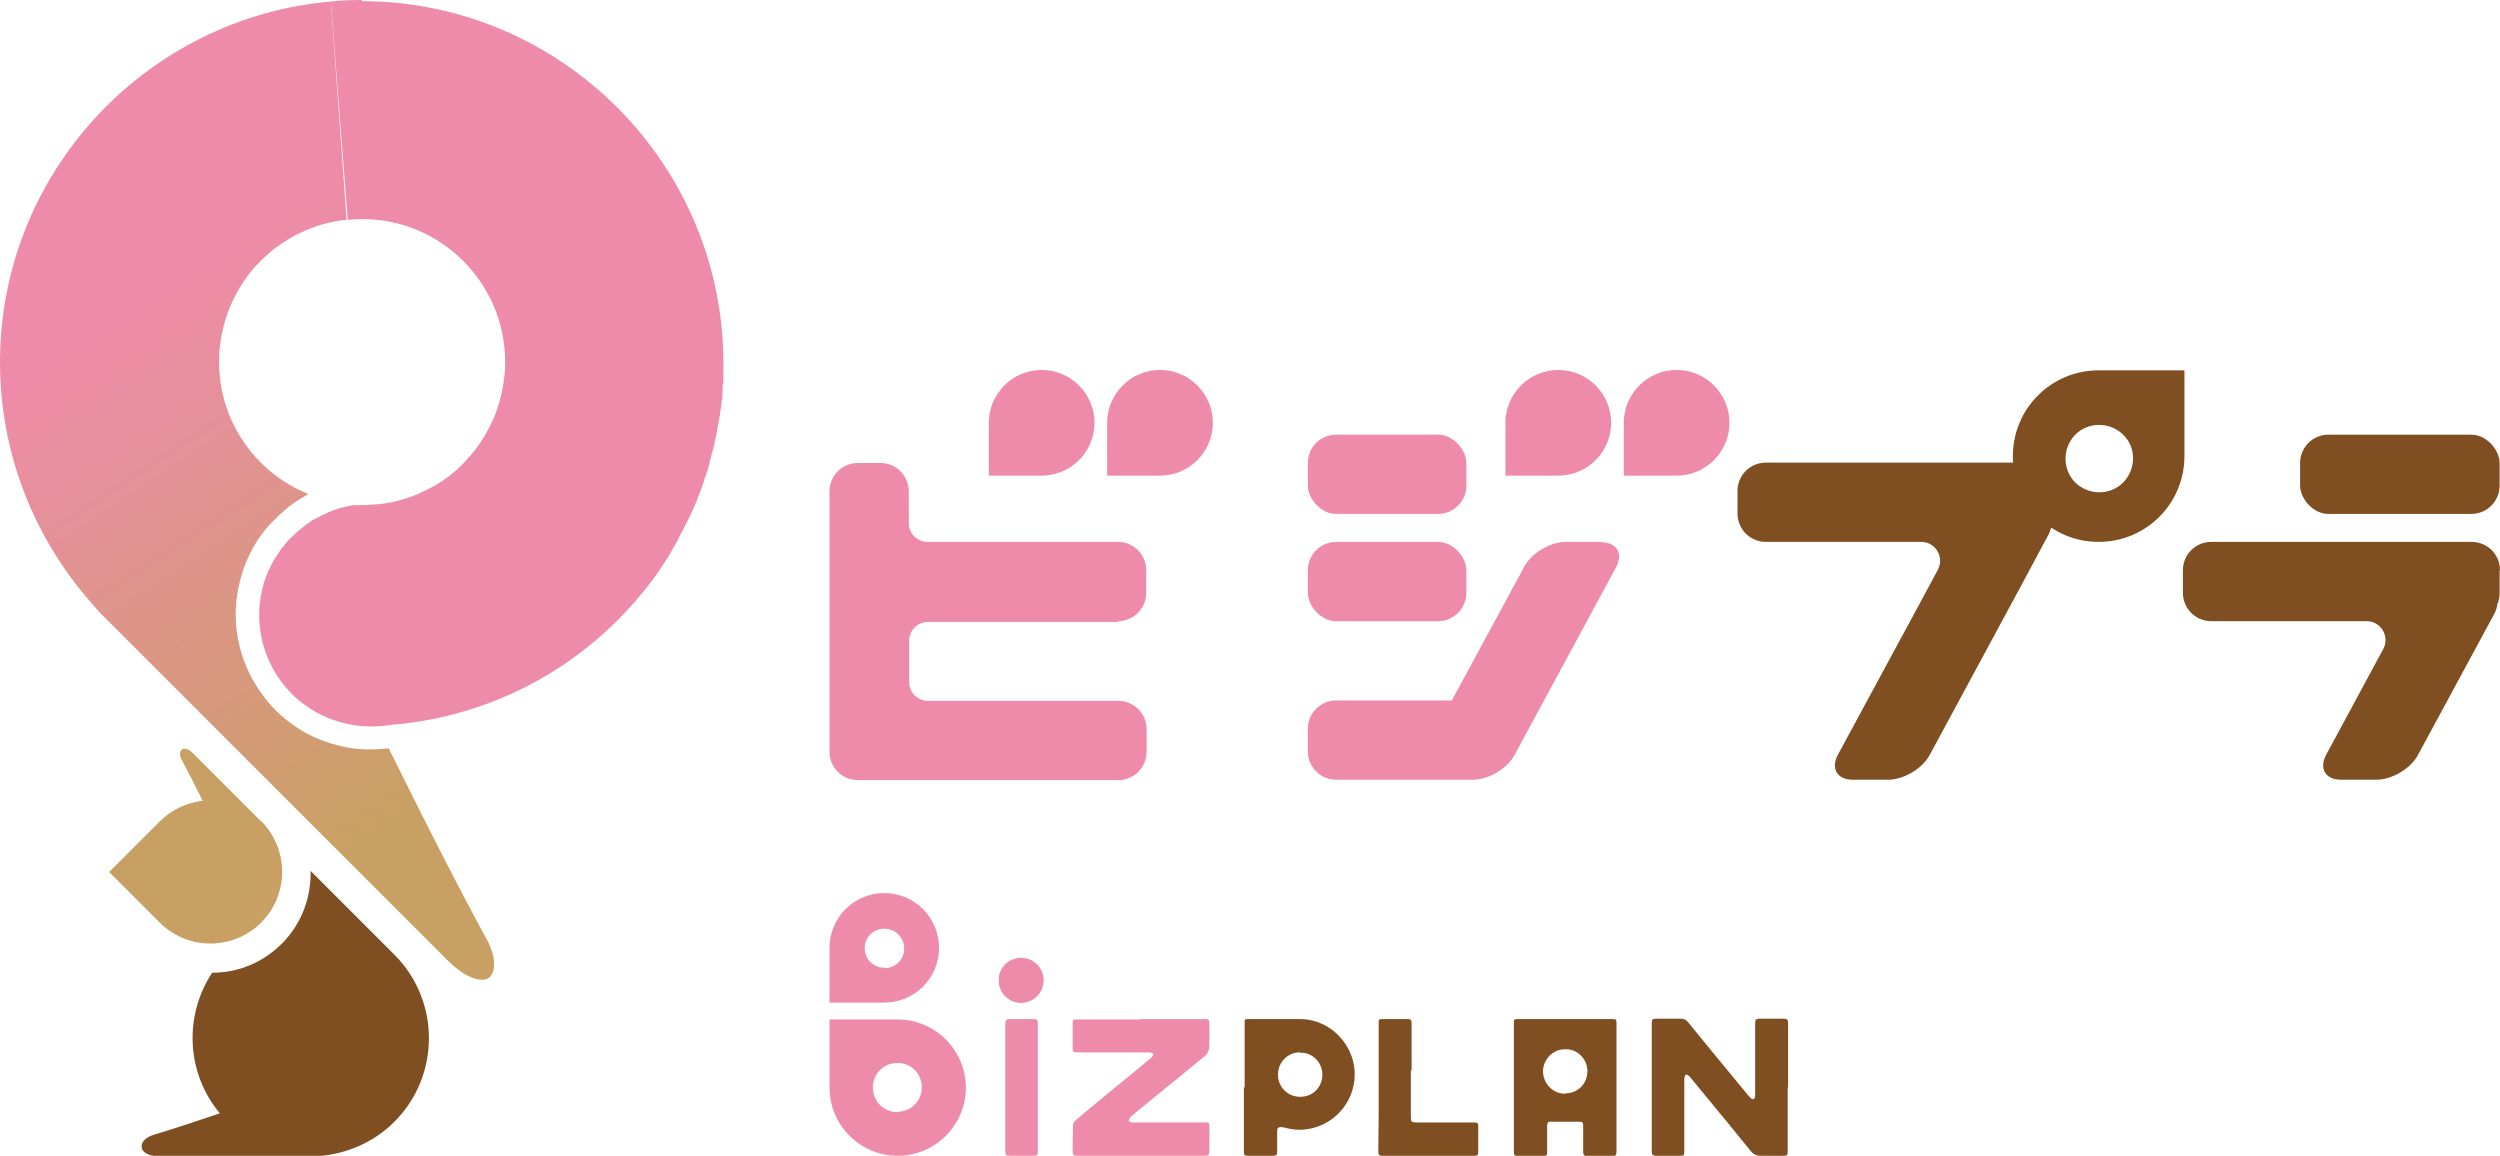 <?xml version="1.0" encoding="UTF-8"?>
<svg id="_レイヤー_2" data-name="レイヤー 2" xmlns="http://www.w3.org/2000/svg" xmlns:xlink="http://www.w3.org/1999/xlink" viewBox="0 0 65.28 30.18">
  <defs>
    <style>
      .cls-1 {
        fill: #7f4f21;
      }

      .cls-2 {
        fill: #ef8baa;
      }

      .cls-3 {
        fill: #c9a063;
      }

      .cls-4 {
        fill: url(#_名称未設定グラデーション_14);
      }

      .cls-5 {
        fill: url(#_名称未設定グラデーション_8);
      }
    </style>
    <linearGradient id="_名称未設定グラデーション_14" data-name="名称未設定グラデーション 14" x1="14.44" y1="21.62" x2="4.83" y2="6.95" gradientUnits="userSpaceOnUse">
      <stop offset=".14" stop-color="#c9a063"/>
      <stop offset="1" stop-color="#ef8baa"/>
    </linearGradient>
    <linearGradient id="_名称未設定グラデーション_8" data-name="名称未設定グラデーション 8" x1="0" y1="9.47" x2="18.92" y2="9.47" gradientUnits="userSpaceOnUse">
      <stop offset="0" stop-color="#ef8baa"/>
      <stop offset="1" stop-color="#ef8baa"/>
    </linearGradient>
  </defs>
  <g id="_レイヤー_1-2" data-name="レイヤー 1">
    <g>
      <g>
        <g>
          <g>
            <rect class="cls-1" x="60.06" y="11.35" width="5.21" height="2.07" rx=".74" ry=".74"/>
            <path class="cls-1" d="M65.28,14.89c0-.41-.33-.74-.74-.74h-6.8c-.41,0-.74.33-.74.74v.59c0,.41.33.74.74.74h4.06c.37,0,.61.4.43.73l-1.49,2.76c-.19.36-.02.65.39.65h.92c.41,0,.9-.29,1.09-.65l1.99-3.68c.05-.09.07-.18.08-.25.04-.09.06-.19.06-.29v-.59Z"/>
          </g>
          <g>
            <path class="cls-1" d="M53.65,12.82c0-.41-.33-.74-.74-.74h-6.8c-.41,0-.74.33-.74.74v.59c0,.41.33.74.74.74h4.06c.37,0,.61.4.43.73l-.63,1.17-1.98,3.66c-.19.36-.02.65.39.65h.92c.41,0,.9-.29,1.09-.65l2.35-4.35s0,0,0,0l.75-1.4c.05-.09.07-.18.08-.25.04-.09.06-.19.06-.29v-.59Z"/>
            <path class="cls-1" d="M54.8,9.67c-1.24,0-2.24,1-2.24,2.24s1,2.24,2.24,2.24,2.24-1,2.24-2.24v-2.24h-2.24ZM55.44,12.6c-.34.34-.9.34-1.25,0-.34-.34-.34-.9,0-1.25.34-.34.9-.34,1.25,0s.34.9,0,1.25Z"/>
          </g>
          <g>
            <path class="cls-2" d="M41.81,14.15h-.92c-.41,0-.9.29-1.09.65l-1.89,3.49s-.04,0-.06,0h-2.96c-.41,0-.74.33-.74.74v.59c0,.41.33.74.74.74h3.57c.41,0,.9-.29,1.09-.65l2.65-4.9c.19-.36.02-.65-.39-.65Z"/>
            <rect class="cls-2" x="34.15" y="14.15" width="4.14" height="2.07" rx=".74" ry=".74"/>
            <rect class="cls-2" x="34.15" y="11.35" width="4.14" height="2.07" rx=".74" ry=".74"/>
            <path class="cls-2" d="M42.4,12.42h1.38c.76,0,1.38-.62,1.38-1.38s-.62-1.38-1.38-1.38-1.38.62-1.38,1.38v1.38Z"/>
            <path class="cls-2" d="M39.31,12.42h1.38c.76,0,1.38-.62,1.38-1.38s-.62-1.38-1.38-1.38-1.38.62-1.38,1.38v1.38Z"/>
          </g>
          <g>
            <path class="cls-2" d="M29.19,16.22c.41,0,.74-.33.74-.74v-.59c0-.41-.33-.74-.74-.74h-4.97c-.27,0-.49-.22-.49-.49v-.83c0-.41-.33-.74-.74-.74h-.59c-.41,0-.74.33-.74.74v6.8c0,.41.33.74.74.74h6.8c.41,0,.74-.33.74-.74v-.59c0-.41-.33-.74-.74-.74h-4.97c-.27,0-.49-.22-.49-.49v-1.08c0-.27.22-.49.49-.49h4.97Z"/>
            <path class="cls-2" d="M28.91,12.42h1.38c.76,0,1.38-.62,1.38-1.38s-.62-1.38-1.38-1.38-1.38.62-1.38,1.38v1.38Z"/>
            <path class="cls-2" d="M25.82,12.42h1.38c.76,0,1.38-.62,1.38-1.38s-.62-1.38-1.38-1.38-1.38.62-1.38,1.38v1.38Z"/>
          </g>
        </g>
        <g>
          <g>
            <path class="cls-2" d="M29.79,26.61c.56,0,1.11,0,1.67,0,.11,0,.11,0,.12.12,0,.18,0,.37,0,.55,0,.14-.04.24-.15.32-.57.46-1.13.93-1.7,1.39-.07.06-.15.12-.22.19-.02.02-.03.06-.04.09.03.01.06.04.09.04.63,0,1.26,0,1.89,0,.12,0,.13,0,.13.12,0,.21,0,.42,0,.64,0,.08-.03.11-.11.11-1.12,0-2.24,0-3.36,0-.07,0-.1-.03-.1-.1,0-.24,0-.48.01-.71,0-.04.03-.09.07-.12.39-.33.78-.65,1.17-.97.27-.22.54-.44.81-.67.02-.02.03-.06.05-.09-.03-.01-.07-.04-.1-.04-.32,0-.63,0-.95,0-.31,0-.61,0-.92,0-.13,0-.14-.01-.14-.13,0-.2,0-.41,0-.61,0-.11.01-.12.12-.12.56,0,1.11,0,1.67,0Z"/>
            <path class="cls-1" d="M46.68,28.4c0,.55,0,1.1,0,1.66,0,.11-.01.12-.13.12-.19,0-.38,0-.57,0-.12,0-.2-.04-.27-.13-.42-.52-.84-1.03-1.27-1.55-.11-.13-.21-.26-.32-.39-.02-.02-.06-.05-.09-.05-.02,0-.04.05-.05.09,0,.03,0,.06,0,.08,0,.61,0,1.21,0,1.82,0,.12,0,.13-.12.13-.21,0-.41,0-.62,0-.08,0-.11-.03-.11-.11,0-1.12,0-2.24,0-3.36,0-.08.02-.11.11-.11.22,0,.44,0,.65,0,.08,0,.13.03.18.08.47.58.94,1.15,1.42,1.73.07.09.14.17.22.26.02.02.06.04.08.03.02,0,.04-.05.04-.07,0-.03,0-.06,0-.08,0-.61,0-1.22,0-1.84,0-.08.02-.11.11-.11.21,0,.42,0,.64,0,.08,0,.11.03.11.11,0,.56,0,1.12,0,1.68Z"/>
            <path class="cls-1" d="M32.5,28.39c0-.55,0-1.1,0-1.66,0-.12,0-.12.12-.12.44,0,.89,0,1.33,0,.68,0,1.27.51,1.4,1.18.14.75-.33,1.45-1.01,1.65-.27.08-.54.08-.81,0-.03,0-.05-.01-.08-.01-.07,0-.1.03-.1.09,0,.18,0,.36,0,.54,0,.1-.02.12-.12.12-.21,0-.41,0-.62,0-.12,0-.13-.01-.13-.12,0-.55,0-1.11,0-1.66ZM33.95,27.48c-.31-.01-.58.25-.58.58,0,.32.25.58.58.58.33,0,.58-.25.58-.58,0-.32-.27-.59-.58-.57Z"/>
            <path class="cls-1" d="M36.84,27.95c0,.41,0,.82,0,1.22,0,.12.02.14.14.14.5,0,1,0,1.5,0,.11,0,.12.01.12.12,0,.21,0,.42,0,.64,0,.1-.02.11-.11.11-.8,0-1.59,0-2.39,0-.09,0-.11-.02-.11-.12,0-.33.01-.66.01-.99,0-.78,0-1.56,0-2.34,0-.12,0-.12.12-.12.21,0,.42,0,.64,0,.08,0,.1.03.1.1,0,.41,0,.83,0,1.24Z"/>
            <path class="cls-2" d="M26.25,28.39c0-.56,0-1.11,0-1.67q0-.11.11-.11c.22,0,.43,0,.65,0,.07,0,.09.02.09.09,0,1.13,0,2.25,0,3.38,0,.07-.02.1-.09.1-.22,0-.44,0-.66,0-.07,0-.1-.03-.1-.1,0-.56,0-1.13,0-1.69Z"/>
          </g>
          <path class="cls-1" d="M42.07,26.61c-.81,0-1.61,0-2.42,0-.12,0-.12,0-.12.13,0,.55,0,1.1,0,1.66,0,.56,0,1.12,0,1.67,0,.1.02.12.12.12.21,0,.42,0,.63,0,.1,0,.12-.02.12-.12,0-.23,0-.45,0-.68,0-.08.03-.11.11-.1.23,0,.46,0,.7,0,.12,0,.13.01.13.13,0,.22,0,.44,0,.66,0,.08.03.11.11.11.21,0,.41,0,.62,0,.12,0,.14-.01.14-.14,0-1.1,0-2.21,0-3.31,0-.12,0-.13-.13-.13ZM40.87,28.56c-.32,0-.57-.26-.58-.58,0-.32.27-.59.58-.58.31-.02.58.25.58.57,0,.33-.25.58-.58.58Z"/>
          <path class="cls-2" d="M23.44,26.62h-1.78v1.78c0,.98.8,1.78,1.78,1.78s1.78-.8,1.78-1.78-.8-1.78-1.78-1.78ZM23.43,29.04c-.36,0-.63-.28-.64-.64,0-.36.29-.65.64-.64.34-.02.64.27.64.63,0,.36-.28.64-.64.64Z"/>
          <path class="cls-2" d="M23.09,23.32c-.79,0-1.43.64-1.43,1.43v1.43h1.43c.79,0,1.43-.64,1.43-1.43s-.64-1.43-1.43-1.43ZM23.09,25.27c-.29,0-.52-.24-.51-.51-.01-.27.22-.51.51-.51.29,0,.52.23.52.52,0,.29-.23.51-.51.51Z"/>
          <path class="cls-2" d="M26.67,26.19c-.33,0-.6-.27-.59-.59-.02-.31.25-.59.58-.59.33,0,.59.26.59.59,0,.33-.26.58-.59.59Z"/>
        </g>
      </g>
      <g>
        <g>
          <path class="cls-1" d="M10.29,24.92l-2.18-2.18c.02.68-.23,1.38-.75,1.9-.49.49-1.13.76-1.82.76-.74,1.12-.68,2.62.2,3.67-.64.22-1.32.44-1.72.56-.45.13-.45.56.13.56h4.14,0c.73-.05,1.45-.34,2.01-.9,1.2-1.2,1.2-3.16,0-4.36Z"/>
          <path class="cls-3" d="M6.82,21.45s-1.53-1.53-1.78-1.78c-.25-.25-.43-.07-.29.18.13.24.35.67.54,1.06-.41.05-.8.22-1.12.54l-1.32,1.32,1.32,1.32c.73.73,1.92.73,2.65,0s.73-1.92,0-2.65Z"/>
        </g>
        <g>
          <path class="cls-4" d="M0,9.46c0,2.33.86,4.57,2.41,6.31l.19.22,9.07,9.07c.58.58.97.57,1.1.47.14-.11.24-.47-.08-1.04-.54-.98-1.4-2.64-2.54-4.95-.32.04-.64.04-.95,0-.12-.02-.24-.04-.35-.07-.92-.22-1.69-.79-2.18-1.6-.49-.81-.64-1.76-.41-2.67.03-.12.06-.23.1-.35.12-.33.28-.64.49-.92.07-.09.14-.18.22-.26.04-.04.08-.08.12-.12.08-.08.16-.16.25-.23.04-.04.09-.07.13-.11.09-.07.18-.13.28-.19.07-.04.14-.08.2-.12-1.4-.57-2.33-1.92-2.33-3.45,0-.13,0-.25.02-.38.04-.37.13-.73.27-1.07.05-.11.1-.22.16-.33.03-.05.06-.11.09-.16.06-.1.13-.2.2-.3.04-.05.07-.09.11-.14.07-.09.16-.18.24-.26s.17-.16.26-.24c.05-.04.09-.08.14-.11.1-.07.2-.14.3-.2.05-.03.1-.06.15-.09.11-.06.22-.11.33-.16.34-.14.7-.24,1.06-.27L8.64.04C3.81.46,0,4.52,0,9.46Z"/>
          <path class="cls-5" d="M9.46,0c-.28,0-.55.01-.82.04l.44,5.7s0,0,0,0c.12-.01.25-.02.38-.02,2.05,0,3.73,1.67,3.73,3.73,0,.13,0,.25-.02.38-.04.37-.13.73-.27,1.07-.05.11-.1.22-.16.33-.03.05-.06.1-.09.16-.06.1-.13.2-.2.3-.04.05-.07.09-.11.14-.08.09-.16.18-.24.27-.08.08-.17.17-.26.24-.05.04-.09.07-.14.11-.09.07-.19.14-.3.2-.05.03-.1.06-.16.09-.11.06-.21.11-.33.16-.34.14-.7.24-1.07.27-.13.01-.25.02-.38.02-.07,0-.14,0-.22,0h-.02c-.09.02-.19.04-.28.06-.04.01-.09.02-.13.04-.09.03-.18.06-.26.1-.04.02-.08.04-.13.06-.08.04-.17.09-.25.13-.08.05-.16.1-.23.16-.04.03-.07.06-.11.09-.07.06-.14.12-.21.19-.03.03-.07.07-.1.1-.06.07-.12.14-.18.22-.17.23-.31.49-.41.76-.03.09-.06.19-.08.28-.18.75-.06,1.53.34,2.19.4.66,1.04,1.13,1.79,1.31.1.02.19.04.29.06.29.04.57.04.86,0l.13-.02h0s.05,0,.05,0c2.38-.22,4.58-1.32,6.18-3.11l.07-.08c.06-.07.12-.14.18-.21.02-.02.04-.05.06-.07l.03-.04c.06-.07.12-.15.18-.23.02-.02.03-.04.05-.07l.03-.04c.06-.08.12-.16.17-.24.01-.02.02-.04.04-.06l.03-.05c.06-.08.11-.17.16-.25l.06-.11c.05-.09.1-.17.15-.26.01-.02.02-.04.03-.06l.02-.05c.05-.09.1-.18.14-.27.01-.02.02-.04.03-.06l.03-.05c.04-.09.09-.18.13-.27.01-.02.02-.05.03-.07l.02-.05c.04-.09.08-.18.11-.27l.06-.15c.03-.09.06-.17.09-.26,0-.03.02-.06.03-.09l.03-.09c.03-.08.05-.16.07-.24,0-.03.02-.06.02-.09l.03-.12c.02-.07.04-.14.06-.21,0-.03.02-.07.02-.1l.03-.14c.01-.06.03-.12.04-.18,0-.04.01-.08.02-.12l.03-.16c0-.05.02-.11.03-.16,0-.05.01-.1.02-.15l.02-.15c0-.06.01-.1.02-.14,0-.06.01-.13.01-.19v-.15s.02-.07.02-.11c0-.13,0-.26,0-.41v-.05c0-5.21-4.24-9.46-9.46-9.46Z"/>
        </g>
      </g>
    </g>
  </g>
</svg>